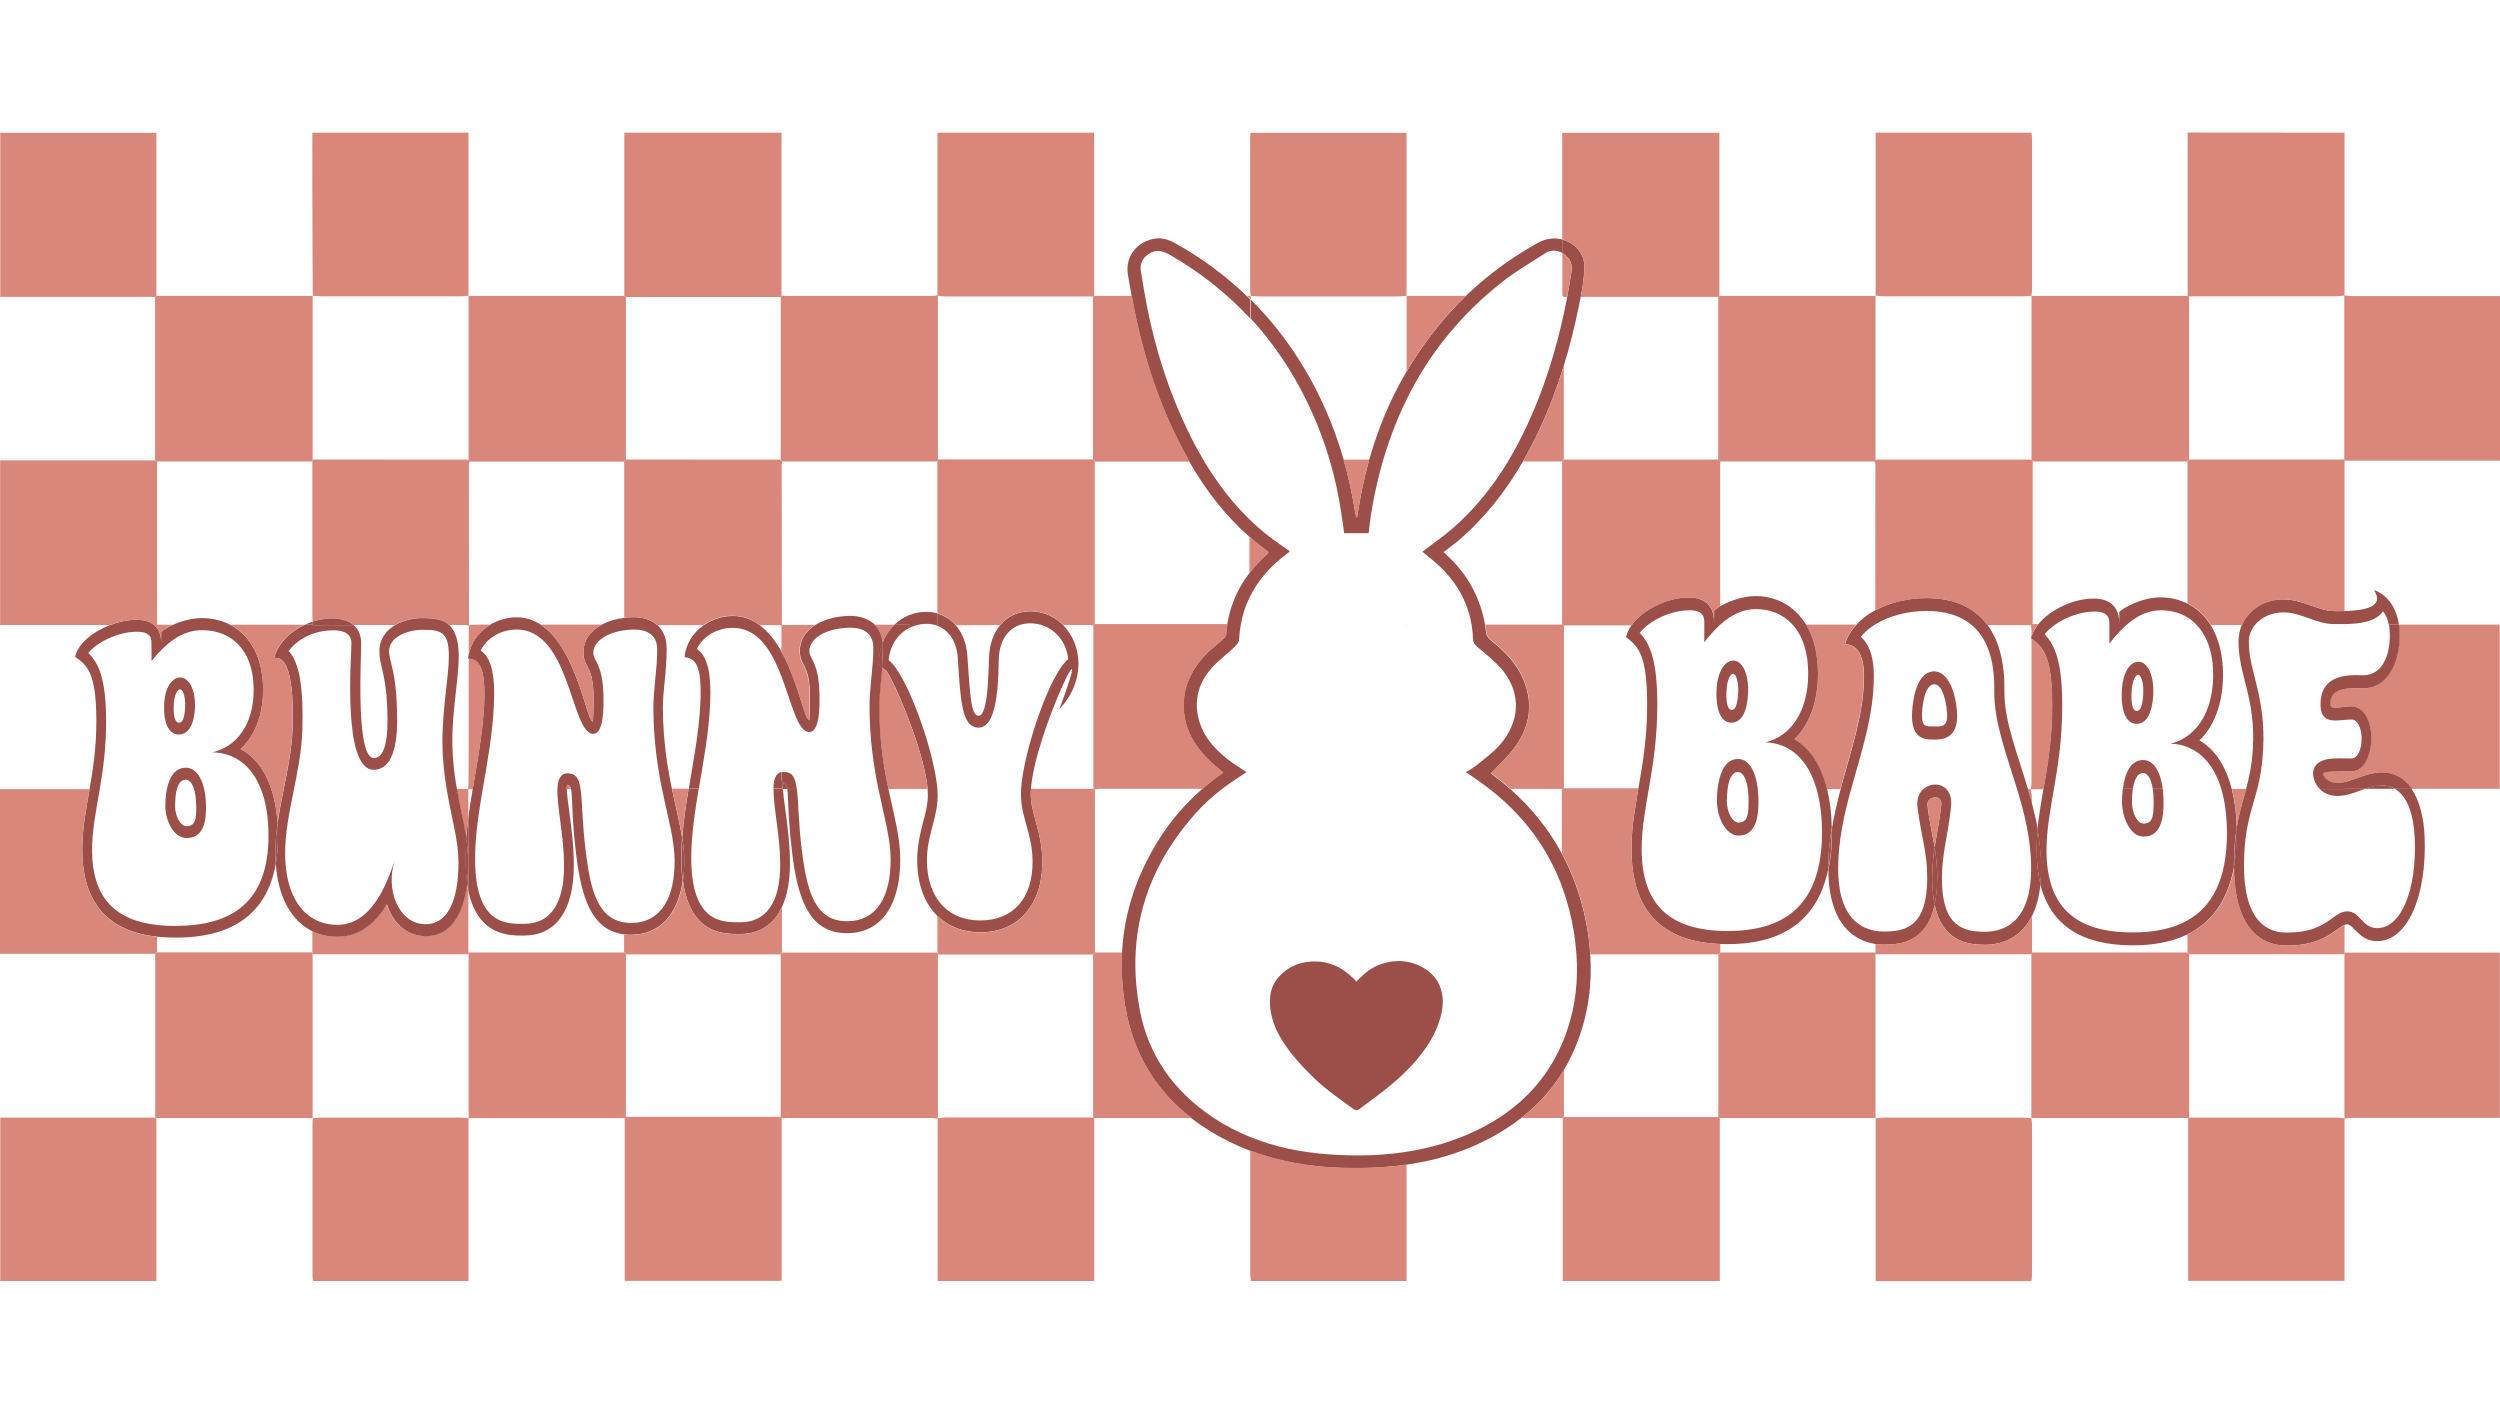 <?xml version="1.0" encoding="utf-8"?>
<!-- Generator: Adobe Illustrator 25.2.1, SVG Export Plug-In . SVG Version: 6.00 Build 0)  -->
<svg version="1.1" id="katman_1" xmlns="http://www.w3.org/2000/svg" xmlns:xlink="http://www.w3.org/1999/xlink" x="0px" y="0px"
	 viewBox="0 0 1920 1080" style="enable-background:new 0 0 1920 1080;" xml:space="preserve">
<style type="text/css">
	.st0{fill:#9C4F49;}
	.st1{fill:#D9867B;}
</style>
<g>
	<g>
		<g>
			<g id="XMLID_1_">
				<g>
					<path class="st0" d="M719.9,605.9c0,0.1,0,0.2,0,0.2c0,3.2,0,6.5,0,9.7c-1.3,15.5-8.1,26.9-8,45.5c0.1,12,3,21.8,8,29.3
						c7.2,10.7,18.9,16.4,33.4,16.3c24.5-0.2,39.9-16.6,39.7-45.4c-0.1-21.3-8.8-33-8.9-51.3c0-1.3,0-2.6,0.1-4c0-0.1,0-0.3,0-0.4
						c1.9-29.5,22.6-89.4,36.2-99.5c-1.4-15-13-27.7-29.5-27.6c-14.1,0.1-23.1,10.9-23.8,26.7c-0.5,9.8,0.6,53.3-15.4,53.4
						c-13.1,0.1-14-20.5-16.1-53.2c-0.7-12.2-6.4-21.4-15.6-24.9c0-0.2,0-0.4,0-0.6h-0.2c0-3,0-6,0-8.9c5.7,1.6,10.6,4.7,14.3,9.1
						c5.3,6.1,8.5,14.7,8.9,24.6c2.1,32.4,3.2,44.8,8.6,44.8c7.5,0,7.5-35.4,8-44.9c0.3-9.8,3.3-18.4,8.5-24.6
						c5.4-6.6,13.3-10.6,22.8-10.7c10.2-0.1,19.1,4,25.6,10.6c14.8,15,17.5,43-2.9,64.5c30.1-80.5-18.7,17.5-21.8,61.1
						c-0.1,1.6-0.2,3-0.2,4.4c0.1,15,8.7,28.4,8.9,51.3c0.2,34-18.8,54.4-47.1,54.6c-13.3,0.1-24.9-4.3-33.5-12.6
						c-9.6-9.3-15.3-23.6-15.5-42.1c-0.1-22.2,8.3-35.7,8.2-50.8c0-1.5-0.1-3.1-0.2-4.8c-2.8-32.1-30.1-92.5-32.7-91.2l-2.4-2
						c0.4-5,0.7-10.2,0.7-15.7c0-1.2-0.1-2.4-0.2-3.4c2.1-5.3,5.3-10.1,9.4-13.9c0.7,0,1.4,0,2.1,0c0.7,0,1.4,0,2.1,0
						c0.4,0,0.8,0,1.3,0c1.9,0,3.8,0,5.8,0l0.5,2.4c-9.5,4.6-15.7,14.3-16.5,25.1C696.1,517,717.5,576.3,719.9,605.9z"/>
					<path class="st1" d="M837.9,480.1c-0.2,0-0.3-0.1-0.4-0.1c-7,0-14,0-21,0c-6.5-6.6-15.3-10.7-25.6-10.6
						c-9.5,0.1-17.3,4-22.8,10.7c-11.3,0-22.6,0.1-33.9,0.1c-3.8-4.4-8.6-7.6-14.3-9.1c0-38.9,0-77.8,0-116.7l0.4-1.6
						c40.3,0,79.8,0,119.1,0l1.4,1.7c0,41.8,0,83.1,0,124.9L837.9,480.1z"/>
					<path class="st1" d="M719.9,703.5c8.5,8.3,20.1,12.7,33.5,12.6c28.3-0.2,47.3-20.6,47.1-54.6c-0.1-22.9-8.8-36.2-8.9-51.3
						c0-1.4,0-2.9,0.2-4.4c15.9,0,31.8,0,47.8,0l1.3,0.5c0,41.9,0,83.4,0,125.3l-1.3,1.5c-39.9,0-79.4,0-119.2,0l-0.4-1.5
						C719.9,722.2,719.9,712.8,719.9,703.5z"/>
					<path class="st0" d="M359.6,661.5c0,6.1-0.3,11.7-0.9,16.9c-0.8-5.2-1.2-11-1.2-17.6c0-5.6,0.2-11.3,0.6-17
						C358.9,649.7,359.5,655.5,359.6,661.5z"/>
					<path class="st0" d="M959.6,459c-3.1,6.3-5.3,13.1-6.6,20.3c-0.7,3.9-1.2,7.8-1.4,11.9c-0.1,1.9-1.8,4-3.3,5.5
						c-6.1,5.9-13.3,11-18.7,17.5c-8.7,10.2-12.2,22.2-9.6,35.4c2.7,13.8,11.1,24.2,22.2,33c4.6,3.7,9.7,6.7,15.1,10.4
						c-2.5,1.7-4.4,3-6.5,4.3c-4.1,2.7-8.2,5.5-12,8.4c-7.6,5.8-14.6,12.2-20.9,19.3c-28.5,32.1-43.7,67.7-45.7,106.4
						c-0.8,14.6,0.4,29.6,3.3,45c6.6,34,25.5,61.2,55.4,81.3c0.4,0.2,0.8,0.5,1.1,0.8c9,5.9,18.3,10.8,28.1,14.7
						c19.2,7.8,39.7,11.9,61.1,13.4c19.9,1.4,39.7,1,58.9-2c15.3-2.4,30.4-6.4,45.1-12.5c9.4-3.9,18-8.4,26-13.6
						c22.8-14.8,39.7-34.8,49.9-60.5c0.9-2.2,1.7-4.4,2.4-6.6c6.6-19.2,8.6-38.8,7.2-58.5c-0.4-5.4-1-10.8-1.8-16.1
						c-2-12.7-5.2-24.9-9.4-36.3c-10.9-29.1-29.2-54.1-55.5-74.5c-3-2.3-6-4.6-9.2-6.8c-2.9-2-5.7-4-8.9-6.2c3.1-2,5.8-3.4,8-5.2
						c6-5,12.6-9.6,17.7-15.4c15.5-17.6,16.9-38.8,3.2-56.6c-5.5-7.2-13.2-12.9-20.2-19c-2.1-1.8-3.2-3.3-3.3-6
						c-0.2-3.8-0.5-7.4-1.1-11c-3.3-19.4-13.3-35.8-29.7-49.4c-2.8-2.3-5.5-4.6-8.1-6.7c7.9-6.1,15.8-11.5,23-17.7
						c17.4-15.1,31.2-32.5,42.7-51.5c5.6-9.3,10.6-19,15.2-28.9c12.7-27.5,21.5-56,27.8-85.1c0.9-4.1,1.7-8.3,2.5-12.5
						c1.2-6.5,2.3-13,3.3-19.5c0.9-5.6-1.1-10.2-6.1-13.5c-0.3-0.2-0.7-0.4-1-0.6c0-3.5,0-6.9,0-10.4c9.5,2.4,17.1,10.3,17,21
						c-0.1,7.7-1.3,15.4-2.8,23c-0.6,2.9-1.2,5.9-1.8,8.8c-3.1,15-6.8,29.8-11.3,44.4c-5.1,16.6-11.2,32.9-18.7,48.9
						c-3.9,8.4-8.1,16.5-12.7,24.5c-13.2,22.8-29.4,43.6-50.4,61.4c-1.7,1.4-3.5,2.8-5.3,4.1c-1.6,1.2-3.3,2.5-5.2,3.9
						c9.3,8.2,16.9,17.3,22.4,27.8c4.7,9,7.9,18.3,9.5,28.1c0.3,2,0.6,3.9,0.8,5.9c0.2,2.2,2,4.7,3.9,6.2
						c10.7,8.4,19.9,17.9,24.9,30.2c8.5,20.9,3.9,39.9-10.9,56.9c-4.4,5.1-9.3,9.8-14.2,14.9c2.2,1.8,5.4,4.1,8.5,6.6
						c2.2,1.8,4.4,3.6,6.5,5.5c16.5,14.6,29.6,31.1,39.4,49.3c8.6,16,14.8,33.3,18.5,51.9c1.7,8.6,2.9,17.2,3.4,25.8
						c1.5,22.7-1.4,45.2-9.9,67.2c-2.9,7.6-6.4,14.8-10.4,21.5c-8.5,14.3-19.5,26.5-32.8,36.9c-8.6,6.7-18.1,12.6-28.6,17.8
						c-19.1,9.4-39.1,15.1-59.6,18c-16.6,2.4-33.6,3-50.9,2.4c-24-0.8-47.2-4.8-69.2-13.2c-5.3-2-10.6-4.3-15.8-6.9
						c-10.8-5.3-20.5-11.3-29.2-18.1c-27.3-21.1-44.5-49.4-50.6-84.9c-2.5-14.3-3.4-28.4-2.6-42.2c1.6-30.8,11.3-60.2,29.1-88.1
						c8.9-14,19.8-26.5,32.5-37.6c0.4-0.4,0.8-0.7,1.2-1.1c4.7-4,9.7-7.9,14.9-11.5c-2.3-1.9-4.5-3.5-6.6-5.4
						c-15.1-13.2-24.8-28.8-23.8-49c0.7-13.7,6.8-25.4,16.2-35.5c4.1-4.4,9.1-8,13.5-12.1c1.2-1.1,2.8-2.6,2.9-4
						c0.2-2.7,0.5-5.3,0.9-7.9c2.4-14.5,8-27.4,16.8-39v0c4.1-5.4,8.8-10.5,14.2-15.3c0.2-0.2,0.3-0.5,0.6-1.1
						c-5.2-3.8-10.1-7.7-14.8-11.9c-18.8-16.6-33.6-36.1-45.9-57.5c-0.7-1.2-1.4-2.4-2-3.6c-18.6-33.5-30.9-69.2-38.9-106.1
						c-1.2-5.7-2.3-11.4-3.3-17.1c0-0.1,0-0.2-0.1-0.4c-1-5.3-1.9-10.6-2.8-15.9c-2.3-13.4,5.3-24.6,18.8-27.9
						c6.5-1.6,12.3,0.3,17.8,3.4c20.4,11.4,38.5,24.9,54.5,40.3c1,0.9,1.9,1.8,2.8,2.8c0,4.9,0,9.8,0,14.6
						c-17.7-19.2-38.5-35.7-62.3-49.3c-5.3-3-10.5-3.9-15.7-0.4c-5.2,3.5-7.1,8.3-5.9,14.3c0.9,4.3,1.5,8.8,2.2,13.1
						c6.6,39,17.9,76.6,35.7,112.4c3.3,6.7,6.9,13.2,10.7,19.6c9.6,16,20.8,30.9,34.3,44.1c4.8,4.7,9.9,9.2,15.4,13.4
						c5.1,4,10.5,7.6,15.9,11.4c-0.5,0.5-0.7,0.9-1.1,1.2C976.1,434.2,966,445.6,959.6,459z"/>
					<path class="st1" d="M960.5,230.1c-0.9-0.9-1.9-1.9-2.8-2.8c0.9,0,1.9,0,2.8,0C960.5,228.2,960.5,229.1,960.5,230.1z"/>
					<path class="st0" d="M119.1,504.4c-0.9,1.1-1.8,2.1-2.7,3.3l-0.1-14.4c0-7.5-6.5-8.1-11.5-8.1c-13.9,0.1-30.1,7.7-37,16.3
						c8.1,7.8,13.5,19.9,13.7,51.3c0.1,20.8-2.3,38-4.9,53.4c-2.9,17.1-6,32-5.9,47.1c0.2,34.8,16.4,53.3,50,57.1
						c4.6,0.5,9.6,0.8,15,0.7c41.6-0.3,70.8-17.5,70.5-70.2c-0.1-13.8-2.1-25.5-5.8-34.8c-7.1-18.3-20.4-28-37.3-28.3
						c18.9-4.4,31.9-21.8,31.7-48.6c-0.2-30.8-17.9-45.4-39.8-45.2C143.1,484,131.7,489.8,119.1,504.4z M132.9,479.8
						c5.9-2.6,13.8-5,21.9-5.1c7.8,0,15.3,1.6,21.9,5.1h0c14.7,7.7,25.2,24,25.4,49.2c0.1,20.3-6.4,36.3-17.3,46.2
						c16.2,8.6,26.6,28.4,28.4,57.2c-1.1,7.8-1.8,15.6-1.7,23.4c0,2.6,0.1,5,0.3,7.5c-7.4,42.3-38,56.6-76.1,56.8
						c-5.3,0-10.3-0.2-15-0.7c-37.7-4.1-57.2-25.8-57.5-66.2c-0.1-16.1,2.8-30.9,5.6-47.2c2.7-15.6,5.3-32.6,5.2-53.3
						c-0.2-35-6.4-41.5-16.3-48.3c2.2-10.1,13.7-19.4,27-24.4c6.5-2.5,13.5-4,20.1-4c5.6,0,18.9,1.2,19,17.2l0-7.8
						C124.6,484.2,128.1,482,132.9,479.8z"/>
					<path class="st1" d="M1559.5,606.2c0.1,0,0.1,0,0.2,0c0.3,2.5,0.8,5,0.8,7.5c0,1.2,0,2.3,0,3.5c-1-3.8-2-7.5-3.1-11.1
						c0.7,0,1.4,0,2.1,0C1559.6,606.1,1559.6,606.2,1559.5,606.2z"/>
					<path class="st1" d="M120.6,719.5c0,3.9,0,7.9,0,11.8l-1.4,1.2c-39.8,0-79.4,0-119.2,0c0-42.4,0-84.1,0-126.4
						c22.9,0,45.8,0,68.8,0c-2.8,16.3-5.7,31.1-5.6,47.2C63.4,693.7,83,715.4,120.6,719.5z"/>
					<path class="st0" d="M1440.2,468.7c11.2-6,25.2-9.5,39.7-9.4c21.1,0.1,36.6,7.3,46.5,20.7c9,12.1,13.3,29.3,13,50.7
						c-0.4,22.5,9.8,47.4,18.1,75.4c1.1,3.7,2.1,7.4,3.1,11.1c0,0,0,0,0,0c1.7,6.4,3.2,13,4.4,19.8c-0.5,5-0.8,10.1-0.8,15.3
						c0,9.9,0.9,18.8,2.9,26.6c-1,10.1-3.3,18.2-6.5,24.5c-9,18-24.7,22.2-36.2,22.2c-13.6,0-32.7-2.8-38.6-30.8
						c1.2-5.7,1.9-12.3,2-20.2c0-9.1-0.8-16.6-2-23.7c1.5-10.1,3.7-19.6,5.1-32.6c0.8-9.3-11.4-6.4-10.6,0
						c1.4,12.7,3.8,22.2,5.5,32.6c-1.1,7.1-1.8,14.5-1.8,23.7c0,7.9,0.7,14.6,1.9,20.3c-6.1,28-25.2,30.6-38.8,30.6
						c-2.1,0-4.3-0.1-6.6-0.5c-16.2-2.4-36.1-14.7-36.3-56.9c1.8-8.4,2.8-17.9,2.8-28.6c0-1.2,0-2.5,0-3.7
						c1.7-10.2,4.1-20.1,6.6-29.8c7.9-29.8,17.9-57.6,18-86.2c0.1-22.8-9.8-25-14.6-25c1.6-5.6,4.7-10.6,8.8-15.1
						C1429.6,475.4,1434.5,471.7,1440.2,468.7z M1440.2,479.5L1440.2,479.5c-0.3,0.2-0.6,0.4-0.9,0.6h0c-4.1,2.6-7.6,5.7-10.2,9
						c5.2,4.3,10.1,13.2,10,30.7c-0.1,30.1-9.6,57.8-17.4,86.1c-5.4,19.6-9.9,39.6-10,61c-0.1,34.9,14.8,45.7,28.7,48
						c2.2,0.4,4.5,0.5,6.6,0.5c15.8,0,33-3.1,33.1-40.9c0.1-20.3-4.6-31.4-7.5-54.9c-0.7-6.2,1.4-10.9,4.7-13.8c5.8,0,11.6,0,17.3,0
						c0,0,0,0,0,0c2.8,2.8,4.5,7.3,3.8,13.8c-2.5,23.5-6.9,34.5-7,54.9c-0.1,37.8,17.1,41,32.9,41.1c15.3,0,35.5-7.8,35.6-48.4
						c0.1-21.9-5-42.1-10.8-61.2c-8.1-26.7-17.8-51.3-17.5-75.4c0.4-23.4-5.3-40.6-17.5-50.7c-8.4-7-19.8-10.7-34.4-10.7
						C1464.7,469.2,1450.5,473.2,1440.2,479.5z"/>
					<path class="st0" d="M428.1,606c0.2-7.4,2.3-12,7.8-12.1c6.4,0,8.8,3.9,10,12.1c1.5,10,1.1,26.2,4.1,49
						c3.6,29.8,9.7,50.4,29.4,53.4c1.7,0.3,3.5,0.4,5.4,0.4c22.7-0.1,33.5-18.9,33.3-48c-0.1-16.1-5.2-32.8-9.6-54.7
						c0-0.1-0.1-0.2-0.1-0.3c-3.4-16.7-6.4-36.5-6.6-61.3c-0.1-15.4,3-30.1,2.9-46.1c-0.1-11.1-8.4-15-17.7-14.9
						c-2.2,0-4.2,0.1-6.2,0.4c-15,1.7-25.2,8.9-25.1,17.5c0,5.9,7,8.5,7.7,31.4c0.3,10.1,0.5,30.7-7.8,30.8
						c-17.1,0.1-17.6-80.4-59-80.1c-12.5,0.1-23.2,7-27.4,16.2c7.8,5.2,11.3,17.6,10.1,41.8c-1,22.1-5,43.8-8.6,64.8
						c-3.2,18.7-6,37-5.8,54.7c0.3,49.4,24.3,48.6,37.9,48.5c19.5-0.1,30.6-14.9,30.4-45.4C433.1,642.5,427.7,619.6,428.1,606z
						 M479.3,717.6c-25.4-3.1-32.9-29.4-36.8-61.2c-0.6-5.1-1.1-9.8-1.5-14c-1.9-20.7-1.4-31.7-2.4-36.4c-0.4-2-1.2-2.9-2.5-2.9
						c-0.6,0-0.8,1-0.8,2.9c0.1,5.9,2.6,20.2,4.2,36.5c0.7,6.9,1.2,14.3,1.2,21.4c0.2,35.7-14,54.4-37.8,54.6
						c-11.5,0.1-35.6,0.7-43.2-34.2c0-18.9,0-37.7,0-56.5c0.9-7.2,2.1-14.4,3.3-21.7c3.6-21.6,7.8-43.4,8.8-65.4
						c1.1-27.8-3.3-33.8-11.9-34.9c0-0.9,0-1.8,0-2.7c1.8-10,8.2-18.3,16.7-23.4c5.9-3.5,12.7-5.5,19.8-5.6c7.1-0.1,13.3,2,18.8,5.6
						c0,0,0,0,0,0c27.9,18.2,35.3,74.5,40.2,74.5c0,0,0.7-13.8,0.4-21.6c-0.7-21.6-7.6-20.2-7.7-31.4c-0.1-9.6,5.6-17,14.3-21.6
						c4.8-2.6,10.6-4.3,16.9-5.1c2.5-0.3,5-0.5,7.5-0.5c6.2,0,13,1.6,18,6.1c4.2,3.8,7.2,9.5,7.2,18c0.1,17.3-3,32.1-2.9,46.2
						c0.2,24.9,3.4,44.5,6.9,61.4c2.9,13.9,6,25.9,7.8,37.4c-0.4,5.5-0.6,11.1-0.6,16.6c0,6.2,0.4,11.8,1.1,16.7
						c-3.6,25-16.7,41.3-39.7,41.5C482.9,717.9,481,717.8,479.3,717.6z"/>
					<path class="st0" d="M1679.9,474.1c-6-3.6-12.9-5.4-20.3-5.4c-8.5,0-16.9,3.1-25.7,10.6c-4.5,3.8-9.1,8.7-13.9,15l0-15v-0.7
						c0-8.2-6.5-8.9-11.7-8.9c-10,0-21.2,4-29.5,9.7c-3.4,2.4-6.4,5-8.5,7.7c8.2,8.6,13.6,21.8,13.5,56c-0.1,24.9-3.3,45-6.4,63
						c0,0.1,0,0.2-0.1,0.3c-2.8,16.5-5.5,31.2-5.6,46.1c-0.1,43.1,21.1,63.5,65.8,63.6c16.2,0,30.7-2.6,42.3-9.1
						c18.8-10.5,30.4-31.1,30.5-66.6c0-13.3-1.5-24.8-4.3-34.3c-4.8-16.2-13.5-26.9-24.9-31.9c-4.4-1.9-9.1-2.9-14.2-3.1
						c5.2-1.2,10-3.5,14.2-6.8c11.4-8.8,18.5-24.6,18.6-45.9c0-17.4-4.8-30.1-12.6-38.3C1685,477.7,1682.6,475.7,1679.9,474.1z
						 M1565.5,479.3c9.2-11.3,27.3-19.7,42.8-19.6c5.7,0,19.3,1.5,19.3,18.9l0-8.5c2.2-2.8,16.9-11.4,31.9-11.3
						c7.2,0,14.1,1.6,20.3,4.7c7.1,3.5,13.3,9,18,16.6c0,0,0,0,0,0c5.9,9.5,9.5,22.3,9.5,38.3c-0.1,22.1-6.9,39.5-18.1,50.2
						c11.6,6.7,20.2,19.4,24.8,37.4c2.2,8.7,3.6,18.7,3.8,29.8c-1.3,8-2.2,17.3-2.2,29.1c0,0.4,0,0.8,0,1.3
						c-5,26.7-18,42.8-35.9,51.5c-12.2,5.9-26.6,8.4-42.3,8.3c-38.8-0.1-62.6-15.5-70.5-47c0.4-3.6,0.6-7.5,0.6-11.7
						c0-10.5-1-20.5-2.7-30.3c1-10.3,2.7-20.3,4.5-30.9c3.2-18.4,6.6-38.2,6.7-63.2c0.1-37.8-6.1-45.2-16-52.6c0-0.4,0-0.8,0-1.2
						C1561.2,485.7,1563,482.4,1565.5,479.3z"/>
					<path class="st0" d="M1030,393.3c-2.1-13.7-5-27.2-8.9-40.3c-7.3-24.6-17.8-48.2-31.8-70.7c-8.5-13.5-18-26.1-28.7-37.6
						c0-4.9,0-9.8,0-14.6c14.5,14.4,27.3,30.5,38.3,48.2c14.8,23.6,25.5,48.6,33,74.6c3.2,11.2,5.8,22.6,7.8,34.2
						c0.6,3.6,1,7.2,2.4,10.7c1.4-7.8,2.6-15.6,4.2-23.3c1.5-7.3,3.3-14.5,5.3-21.6c6.6-23.1,15.6-45.2,27.7-66
						c0.3-0.6,0.7-1.2,1.1-1.8c7.1-12.1,15.2-23.7,24.3-34.9c6.6-8.1,13.7-15.8,21.1-22.9c0.4-0.4,0.7-0.7,1.1-1.1
						c16.2-15.4,34.4-28.8,54.6-39.9c6-3.3,12.5-3.9,18.4-2.4c0,3.5,0,6.9,0,10.4c-4.6-2.6-9.3-2.4-13.9,0.6
						c-10.8,7.1-22.2,13.6-32.3,21.6c-4.4,3.5-8.7,7.1-12.8,10.7c-0.2,0.2-0.5,0.4-0.8,0.7c-25.8,23.2-45.4,49.5-59.7,78.6
						c-7.3,14.8-13.2,30.3-18,46.4c-3.6,12.4-6.6,25.1-8.8,38.1c-1.1,6.1-1.7,12.3-2.5,18.5c-6.5,0-12.5,0-18.8,0
						c-0.4-2.8-0.8-5.5-1.1-8.2C1030.7,398.7,1030.4,396,1030,393.3z"/>
					<path class="st0" d="M359.7,627.7c0,18.8,0,37.7,0,56.5c-0.4-1.8-0.8-3.8-1.1-5.8c0.6-5.2,0.9-10.9,0.9-16.9
						c0-5.9-0.6-11.7-1.5-17.6C358.5,638.5,359,633.1,359.7,627.7z"/>
					<path class="st1" d="M1920,227.4c0,42.4,0,84.1,0,126.4c-39.6,0-79,0-119.4,0l-0.2-0.9c0-42.3,0-84,0-125.8c0.1,0,0.1,0,0.2,0
						c0-0.1,0-0.1,0-0.2c2.2,0.2,4.4,0.5,6.6,0.5c35.3,0,70.5,0,105.8,0C1915.2,227.4,1917.5,227.4,1920,227.4z"/>
					<path class="st1" d="M1919.9,731.6c0,42.6,0,84.4,0,126.9c-2.3,0-4.5,0-6.7,0c-35.3,0-70.6,0-105.9,0c-2.2,0-4.4,0.3-6.6,0.5
						c0-0.1,0-0.1,0-0.2c-0.1,0-0.1,0-0.2,0c0-42,0-83.9,0-125.9l0.1-1.3C1840.5,731.6,1880,731.6,1919.9,731.6z"/>
					<path class="st1" d="M1919.8,479.7c0,42,0,83.7,0,126.1c-22.6,0-45.1,0-67.7,0c-5.4-7.8-12.9-12.6-23.1-12.6
						c-12.8,0-24,8.1-33.8,8.1c-8.7,0-11.4-6.1-11.2-7.2c0.3-1.8,12.5-1.8,21.5-1.7c20.2,0,21.1-49.8,0.1-49.9
						c-9.5,0-16.6,3.9-16.1-2.9c0.9-12.8,17.8-11,25.1-11c20.2,0.1,28.1-21.7,28.2-40.2c0-3.1-0.2-6-0.6-8.7c24,0,48,0,72,0
						C1916.1,479.7,1917.7,479.7,1919.8,479.7z"/>
					<path class="st0" d="M1800.6,469.3c16.6-0.5,30.8-3.5,22.6-16.2c10.4,3.9,17.2,13.3,19.2,26.6c-2.6,0-5.2,0-7.8,0
						c-0.8-4-2.2-7.4-4.4-10.2c-5.6,8.1-18,9.6-29.6,9.8c-2.7,0-5.3,0-7.8,0c-14.2,0-25.3-9-39.2-9c-9.2,0-17.1,3.9-21.8,9.7
						c-3,3.6-4.7,8-4.7,12.7c-0.1,23.2,13.2,41.7,11,83.1c-0.7,12.8-2.4,22-4.5,30.1c-4.3,16.9-10.1,29.1-10.2,58.9
						c-0.1,52,26.9,51.4,33.4,51.4c30.5,0.1,34.9-16.3,45.8-16.3c10.1,0,11.4,12.9,23.1,12.9c18,0,30.6-28.4,28.8-69.4
						c-0.8-17.8-5.6-32-15.4-37.7c4.3,0,8.6,0,12.9,0c6.3,9.2,9.5,22.5,10.1,37c1.8,45.3-13,80.1-36.5,80.1
						c-13.9,0-17.7-12.9-23.2-12.9c-0.6,0-1.3,0.2-2,0.5c-6.3,2.7-16.2,15.9-43.8,15.8c-6.5,0-40.7,0.6-41-60.1
						c1.4-7.7,2.2-16.3,2.2-25.9c0-1.5,0-3-0.1-4.5c1.9-11.7,4.8-20.5,7.3-29.8c2.4-8.8,4.4-18.1,5.2-30.9c2.3-39.2-11-55.6-11-82.4
						c0-4.6,0.9-8.9,2.6-12.7c5.2-12.1,17.7-19.7,31.6-19.6c15.3,0,27.2,9,39.2,9C1795.5,469.4,1798.1,469.4,1800.6,469.3z"/>
					<path class="st0" d="M1800.8,519.1c5.7-0.9,11.3-0.5,14.1-0.5c14.7,0,20.5-15.3,20.5-30.2c0-3.2-0.2-6.1-0.8-8.7
						c2.6,0,5.2,0,7.8,0c0.4,2.8,0.6,5.6,0.6,8.7c-0.1,18.5-8,40.3-28.2,40.2c-7.4,0-24.3-1.8-25.1,11c-0.6,6.8,6.5,2.9,16.1,2.9
						c21,0.1,20,50-0.1,49.9c-9,0-21.3-0.1-21.5,1.7c-0.3,1.1,2.4,7.1,11.2,7.2c9.8,0,21-8.1,33.8-8.1c10.1,0,17.7,4.8,23.1,12.6
						c-4.3,0-8.6,0-12.9,0c-2.9-1.7-6.3-2.6-10.2-2.6c-4.4,0-8.6,1.2-12.8,2.6c-5.2,0-10.5,0-15.7,0l0.2,0.2c-6.4,0-12.8,0-19.3,0
						c-4.1-4.2-5.7-9.9-5-14c2.5-11,16.9-9.6,29.2-9.5c10.4,0,10.7-29.9,0.1-29.9c-10.4,0-24.8,5.6-23.7-13.6
						C1782.9,525.1,1792.1,520.6,1800.8,519.1z"/>
					<path class="st0" d="M1839.2,605.8c-7.7,0-15.3,0-23,0c4.2-1.5,8.4-2.7,12.8-2.6C1832.9,603.1,1836.3,604,1839.2,605.8z"/>
					<path class="st0" d="M1800.6,605.8c5.2,0,10.5,0,15.7,0c-6.8,2.4-13.6,5.5-21,5.5c-6.2,0-10.7-2.2-13.7-5.3
						c6.4,0,12.8,0,19.3,0L1800.6,605.8z"/>
					<path d="M1800.8,480c0,0.1,0,0.1,0,0.2c-0.1,0-0.1,0-0.1,0L1800.8,480z"/>
					<path d="M1800.8,480l-0.1,0.2c0-0.1,0-0.1,0-0.2C1800.7,480,1800.7,480,1800.8,480z"/>
					<path class="st1" d="M1800.6,859.1c0,41.4,0,82.7,0,124.6c-40,0-79.7,0-120.1,0c0-41.4,0-82.8,0-125l0.8-0.4c3,0,5.4,0,7.9,0
						c34.9,0,69.8,0,104.7,0c2.2,0,4.4,0.4,6.6,0.6c0,0.1,0,0.2,0,0.2C1800.5,859.1,1800.6,859.1,1800.6,859.1z"/>
					<path d="M1800.6,858.9c0,0.1,0,0.1,0,0.2c-0.1,0-0.1,0-0.2,0c0-0.1,0-0.2,0-0.2C1800.5,858.9,1800.6,858.9,1800.6,858.9z"/>
					<path class="st1" d="M1800.6,353.8c0,38.8,0,77.2,0,115.5c-2.5,0.1-5.2,0.1-7.7,0.1c-12,0-24-9-39.2-9
						c-13.9,0-26.4,7.6-31.6,19.6c-8,0-16.1,0-24.1,0c0,0,0,0,0,0c-4.7-7.5-10.9-13.1-18-16.6c0-36.4,0-72.6,0-109l1.3-1.5
						c39.9,0,79.4,0,119.2,0L1800.6,353.8z"/>
					<path class="st1" d="M1800.6,710.4c0,7,0,14.1,0,21.2l-0.1,1.3c-40.1,0-79.5,0-119.1,0l-1.4-1.4c0-4.6,0-9.3,0-13.9
						c17.8-8.7,30.9-24.8,35.9-51.5c0.3,60.7,34.5,60.1,41,60.1C1784.4,726.3,1794.3,713.1,1800.6,710.4z"/>
					<path d="M1800.6,226.8c0,0.1,0,0.1,0,0.2c-0.1,0-0.1,0-0.2,0c0-0.1,0-0.2,0-0.2C1800.5,226.8,1800.5,226.8,1800.6,226.8z"/>
					<path class="st1" d="M1800.6,101.9c0,41.6,0,83.2,0,124.9c-0.1,0-0.1,0-0.2,0c0,0.1,0,0.2,0,0.2c-2.2,0.2-4.4,0.6-6.6,0.6
						c-35.1,0-70.2,0-105.3,0c-2.4,0-4.9,0-7.4,0l-1-0.4c0-42.1,0-83.6,0-125.4C1720.5,101.9,1760.1,101.9,1800.6,101.9z"/>
					<path class="st1" d="M1714.1,605.9c3.7,0,7.4,0,11.1,0c-2.5,9.3-5.4,18.1-7.3,29.8C1717.7,624.6,1716.4,614.7,1714.1,605.9z"/>
					<path class="st0" d="M1717.9,635.7c0,1.5,0.1,3,0.1,4.5c0,9.5-0.8,18.1-2.2,25.9c0-0.4,0-0.8,0-1.3
						C1715.8,653,1716.6,643.7,1717.9,635.7z"/>
					<path class="st1" d="M1681.3,732.9c0,41.8,0,83.3,0,125.3l-0.8,0.4c-40.6,0-80.5,0-120.4,0c0-41.8,0-83.5,0-125.7l0.4-1.4
						c40.2,0,79.6,0,119.3,0L1681.3,732.9z"/>
					<path class="st1" d="M1681.2,227.7c0,42.3,0,83.6,0,125.2l-1.3,1.5c-39.7,0-79.1,0-118.8,0l-0.9-1.4c0-42.1,0-83.9,0-125.7
						c39.8,0,79.5,0,120,0L1681.2,227.7z"/>
					<path class="st0" d="M1661,605.8c0.4,3.3,0.6,6.8,0.6,10.4c0,9.6-0.9,26.4-15.3,26.3c-10.6,0-16.6-15.4-16.6-26.4
						c0-3.5,0.2-7,0.6-10.3c2.6,0,5.1,0,7.7,0c-0.4,3-0.7,6.5-0.7,10.3c0,7.5,3.8,16.4,9,16.4c7.4,0,7.6-6.8,7.7-16.4
						c0-3.9-0.2-7.4-0.7-10.4C1655.8,605.8,1658.4,605.8,1661,605.8z"/>
					<path class="st0" d="M1661,605.8c-2.6,0-5.2,0-7.7,0c-1.2-7.7-3.9-12.1-7.4-12.1c-4.3,0-6.7,4.7-7.8,12.1c-2.6,0-5.1,0-7.7,0
						c1.5-12.4,6.1-22.1,15.6-22.1C1654.3,583.8,1659.3,593,1661,605.8z"/>
					<path class="st0" d="M1642.3,508.2c6.3,0,12.2,8.6,11.4,26c-0.9,13.2-5,22.1-13.4,21.7c-7.6-0.4-11.2-10.4-10.8-23.2
						C1629.7,516.3,1636,508.2,1642.3,508.2z M1646,533.5c0.6-10.3-2.1-15.3-3.8-15.3c-1.9,0-4.9,3.9-5.2,14.6
						c-0.3,7.8,1,13.2,3.8,13.2C1644.1,546.3,1645.4,541.7,1646,533.5z"/>
					<path class="st1" d="M1560.2,490.3c9.9,7.4,16.1,14.8,16,52.6c-0.1,24.9-3.5,44.8-6.7,63.2c-3.2,0.1-6.5,0.1-9.7,0.1
						c0,0,0-0.1,0-0.1c-0.1,0-0.1,0-0.2,0c0.2-1.6,0.6-3.3,0.6-4.9C1560.2,564.2,1560.2,527.3,1560.2,490.3z"/>
					<path class="st0" d="M1564.9,637c1.7,9.7,2.8,19.8,2.7,30.3c0,4.2-0.2,8-0.6,11.7c-2-7.9-2.9-16.7-2.9-26.6
						C1564.2,647.1,1564.5,642,1564.9,637z"/>
					<path class="st1" d="M1561.1,479.3c1.5,0,3,0,4.4,0c-2.5,3.1-4.4,6.4-5.3,9.9c0-1.4,0-2.9,0-4.3c0-1.5-0.2-2.9-0.4-4.8
						c-11.2,0-22.4,0-33.4,0c-9.9-13.4-25.5-20.6-46.5-20.7c-14.5,0-28.5,3.4-39.7,9.4c0.1-37.6,0.1-75.1,0.1-112.7
						c0-0.6-0.5-1.1-0.7-1.7l0.8-1.4c40.2,0,79.7,0,119.8,0l0.9,1.4C1561.1,396.4,1561.1,437.8,1561.1,479.3z"/>
					<path class="st1" d="M1560.6,723.7c0,2.5,0,5.1,0,7.8l-0.4,1.4c-40.1,0-79.6,0-119.8,0v-1.4c0,0,0,0,0,0c0-2.2,0-4.4,0-6.6
						c2.3,0.4,4.5,0.5,6.6,0.5c13.6,0,32.7-2.6,38.8-30.6c5.9,28,25,30.8,38.6,30.8c11.5,0,27.2-4.2,36.2-22.2
						C1560.6,710.2,1560.6,716.9,1560.6,723.7z"/>
					<path class="st1" d="M1560.6,106.4c0,38.8,0,77.6,0,116.4c0,1.5-0.3,2.9-0.5,4.4c-2.4,0.2-4.8,0.4-7.3,0.4c-35,0-70,0-105,0
						c-2.4,0-4.8-0.3-7.3-0.5c0-41.6,0-83.2,0-125.2c39.9,0,79.6,0,119.7,0C1560.3,103.5,1560.6,105,1560.6,106.4z"/>
					<path class="st1" d="M1560.6,863.8c0,38,0,76,0,114c0,1.9-0.2,3.8-0.4,6.1c-40,0-79.5,0-119.7,0c0-41.9,0-83.5,0-125.1
						c2.4-0.2,4.8-0.5,7.3-0.5c35,0,70,0,105,0c2.4,0,4.8,0.3,7.3,0.4C1560.2,860.4,1560.6,862.1,1560.6,863.8z"/>
					<path d="M1560.2,489.1c0,0.4,0,0.8,0,1.2c-0.1-0.1-0.2-0.1-0.2-0.2C1560,489.8,1560.1,489.5,1560.2,489.1z"/>
					<path d="M1560.2,858.6c0,0,0,0.1,0,0.1l-0.2-0.1C1560.1,858.6,1560.1,858.6,1560.2,858.6z"/>
					<path d="M1560.2,227.2c0,0,0,0.1,0,0.1c-0.1,0-0.1,0-0.2,0L1560.2,227.2z"/>
					<path d="M1560.2,227.2l-0.2,0.1c0,0,0-0.1,0-0.1C1560.1,227.2,1560.1,227.2,1560.2,227.2z"/>
					<path d="M1560.2,858.7c-0.1,0-0.1,0-0.1,0c0,0,0-0.1,0-0.1L1560.2,858.7z"/>
					<path d="M1559.8,606.1c0,0,0,0.1,0,0.1c-0.1,0-0.2,0-0.2,0c0,0,0-0.1,0-0.1C1559.6,606.1,1559.7,606.1,1559.8,606.1z"/>
					<path class="st0" d="M1484.9,515.6c14.4-0.3,18.2,25,18.2,34.3c0,17.8-11.8,18.1-17.8,18.1c-6,0-16.9,0.3-16.9-18.2
						C1468.5,543.7,1469.9,516.6,1484.9,515.6z M1495.4,549.8c0-7.5-2.9-24.6-10-24.3c-7.9,0.3-9.3,18.9-9.3,24.2
						c0,8.5,3,8.2,9.2,8.2C1490.8,558,1495.4,558.4,1495.4,549.8z"/>
					<path class="st0" d="M1494.7,605.9c-5.8,0-11.6,0-17.3,0C1482.3,601.5,1490.1,601.3,1494.7,605.9z"/>
					<path class="st1" d="M1480.3,618.2c-0.8-6.4,11.5-9.2,10.6,0c-1.5,13-3.6,22.4-5.1,32.6
						C1484.1,640.5,1481.7,630.9,1480.3,618.2z"/>
					<path class="st0" d="M1485.8,650.8c1.2,7.1,2,14.6,2,23.7c0,7.9-0.7,14.6-2,20.2c-1.2-5.7-1.9-12.3-1.9-20.3
						C1484,665.3,1484.7,657.9,1485.8,650.8z"/>
					<ellipse cx="1440.5" cy="605.8" rx="0.1" ry="0.1"/>
					<path d="M1440.5,858.6c0,0,0,0.1,0,0.1c0,0-0.1,0-0.1,0L1440.5,858.6z"/>
					<path d="M1440.5,227.2c0,0,0,0.1,0,0.1l-0.1-0.1C1440.4,227.2,1440.5,227.2,1440.5,227.2z"/>
					<path d="M1440.5,858.6l-0.1,0.1c0,0,0-0.1,0-0.1C1440.4,858.6,1440.5,858.6,1440.5,858.6z"/>
					<path d="M1440.5,227.3c0,0-0.1,0-0.1,0c0,0,0-0.1,0-0.1L1440.5,227.3z"/>
					<path d="M1440.4,480.1c0,0.1,0,0.1,0,0.2c-0.1,0-0.2,0-0.2,0c0-0.1,0-0.2,0-0.2C1440.2,480.1,1440.3,480.1,1440.4,480.1z"/>
					<path class="st1" d="M1440.4,733c0,42.1,0,83.9,0,125.6c-39.6,0-79.2,0-119.6,0l-1.1-0.7c0-42.1,0-83.4,0-125l1.5-1.4
						c39.9,0,79.2,0,119.2,0V733z"/>
					<path class="st1" d="M1440.4,227.3c0,41.8,0,83.5,0,125.7l-0.8,1.4c-39.5,0-78.9,0-118.5,0l-1.5-1.4c0-41.9,0-83.3,0-125
						l0.9-0.7C1360.9,227.3,1400.6,227.3,1440.4,227.3z"/>
					<path class="st1" d="M1416.8,494.8c4.9,0,14.7,2.2,14.6,25c-0.1,28.5-10.1,56.4-18,86.2c-3.4,0-6.8,0-10.3,0
						c-4.6-18.4-13.3-31.4-25-38.2c11.2-10.7,18.1-28.1,18.1-50.2c0-15.8-3.4-28.4-9.2-37.9c12.8,0,25.6,0,38.4,0c0.1,0,0.1,0,0.1,0
						C1421.5,484.1,1418.4,489.2,1416.8,494.8z"/>
					<path class="st0" d="M1406.8,635.7c0,1.2,0,2.5,0,3.7c0,10.7-1,20.2-2.8,28.6c0-0.4,0-0.8,0-1.2
						C1404.1,656.1,1405.2,645.8,1406.8,635.7z"/>
					<path class="st0" d="M1395.1,605.9c-6.6-23-20.8-35.2-39.3-35.8c19.4-4.6,32.8-23.4,32.9-52.7c0-17.1-4.6-29.6-12.1-37.8
						c-7.2-7.9-17.1-11.8-28.1-11.8c-9,0-17.8,3.4-27.2,11.8c-0.5,0.5-1.1,1-1.6,1.5c-3.5,3.3-7.1,7.4-10.8,12.2l0-13.2l0-2.5
						c0-8.2-6.5-8.9-11.7-8.9c-11,0-23.6,4.9-31.9,11.4c-2.4,1.9-4.4,3.9-6,5.9c8.2,8.6,13.6,21.8,13.5,56
						c-0.1,47.8-11.9,78-12,109.4c-0.1,41.4,19.4,61.8,60.5,63.5c1.7,0.1,3.5,0.1,5.3,0.1c42.5,0.1,72.6-18.3,72.7-75.7
						C1399.3,626.5,1397.8,615.3,1395.1,605.9z M1403.2,605.9c2.2,8.8,3.4,18.7,3.6,29.8c-1.7,10.1-2.7,20.4-2.8,31.1
						c0,0.4,0,0.8,0,1.2c-9.1,42.8-39.8,57.2-77.6,57.1c-1.8,0-3.5,0-5.3-0.1c-45.1-1.8-68.3-25.8-68.1-73.5
						c0-15.8,2.6-30.4,5.3-46.1c3.2-18.4,6.7-38.3,6.7-63.3c0.1-38.1-6.2-45.3-16.2-52.8c0.7-3.1,2.2-6.2,4.2-9.1
						c8.6-12.2,27.8-21.5,44.1-21.4c5.7,0,19.3,1.5,19.3,18.9l0-8.5c0.6-0.8,2.2-2.1,4.6-3.5c6-3.5,16.6-7.9,27.3-7.9
						c15.5,0,29.8,7.2,38.7,21.8c5.8,9.5,9.2,22.1,9.2,37.9c-0.1,22.1-6.9,39.5-18.1,50.2C1389.9,574.5,1398.6,587.5,1403.2,605.9z"
						/>
					<path class="st0" d="M1342.3,605.9c-1.1-8.2-3.9-13-7.5-13c-4.4,0-6.9,5-8,13c-0.4,2.8-0.5,6-0.6,9.4c0,7.5,3.8,16.4,9,16.4
						c7.4,0,7.6-6.8,7.7-16.4C1342.9,611.9,1342.7,608.7,1342.3,605.9z M1350,605.9c0.3,3,0.5,6.2,0.5,9.5c0,9.6-0.9,26.4-15.3,26.3
						c-6.5,0-11.2-5.8-14-12.7c-1.7-4.5-2.6-9.4-2.6-13.7c0-4.6,0.3-9.2,1.1-13.3c1.9-10.9,6.4-19.1,15.1-19.1
						C1343.4,582.9,1348.4,592.7,1350,605.9z"/>
					<path class="st0" d="M1319.6,520.7c2.2-8.9,6.9-13.4,11.5-13.4c6.3,0,12.2,8.6,11.4,26c-0.8,13.2-5,22.1-13.4,21.7
						c-4.7-0.2-7.8-4.1-9.5-10c-1-3.7-1.5-8.2-1.4-13.2c0.1-3,0.3-5.7,0.7-8.1C1319.2,522.7,1319.4,521.7,1319.6,520.7z
						 M1334.9,532.7c0.6-10.3-2.1-15.3-3.8-15.3c-1.9,0-4.9,3.9-5.2,14.6c-0.3,7.8,1.1,13.2,3.8,13.2
						C1332.9,545.5,1334.3,540.9,1334.9,532.7z"/>
					<path class="st1" d="M1321.2,725c0,2.2,0,4.4,0,6.5l-1.5,1.4c-32.9,0-65.6,0-98.3,0c-0.6-8.6-1.7-17.2-3.4-25.8
						c-3.7-18.6-9.8-35.9-18.5-51.9c0-16.4,0-32.9,0-49.3l1.5-0.5c19.2,0,38.3,0,57.3,0c-2.7,15.7-5.2,30.3-5.3,46.1
						C1252.9,699.2,1276.1,723.2,1321.2,725z"/>
					<path class="st1" d="M1321.1,354.4c0,37.2,0,74.1,0,111.4c-2.4,1.4-4,2.7-4.6,3.5l0,8.5c0-17.4-13.6-18.9-19.3-18.9
						c-16.3,0-35.5,9.2-44.1,21.4c-17.3,0-34.6,0-52,0l-1.4-0.6c0-42.3,0-83.6,0-125.2l1.3-1.5c39.8,0,79.1,0,118.6,0L1321.1,354.4z
						"/>
					<path class="st1" d="M1320.8,858.6c0,41.8,0,83.3,0,125.2c-40.6,0-80.3,0-120.6,0c0-41.7,0-83.1,0-125.2l1-0.7
						c39.7,0,78.9,0,118.6,0L1320.8,858.6z"/>
					<path class="st1" d="M1320.5,102c0,41.5,0,83,0,125.3l-0.9,0.7c-35.4,0-70.3,0-105.6,0c1.5-7.6,2.7-15.3,2.8-23
						c0.1-10.6-7.5-18.5-17-21c0-27.3,0-54.6,0-82C1240.3,102,1280,102,1320.5,102z"/>
					<path class="st1" d="M1200.8,195c4.9,3.2,6.9,7.8,6.1,13.5c-1,6.5-2.1,13-3.3,19.5c-0.8,0-1.7,0-2.5,0l-1.2-0.7
						c0-11,0-21.9,0-32.9C1200.1,194.6,1200.5,194.8,1200.8,195z"/>
					<path class="st1" d="M1201.1,821.7c0,12.1,0,24.1,0,36.2l-1,0.7c-10.6,0-21.2,0-31.8,0C1181.6,848.2,1192.6,836,1201.1,821.7z"
						/>
					<path class="st1" d="M1201.1,480.2c0,42.1,0,83.7,0,125.2l-1.5,0.5c-13.2,0-26.3,0-39.4,0c-2.1-1.9-4.3-3.7-6.5-5.5
						c-3.1-2.5-6.2-4.9-8.5-6.6c4.9-5.1,9.8-9.8,14.2-14.9c14.7-17,19.3-36,10.9-56.9c-5-12.4-14.2-21.9-24.9-30.2
						c-1.9-1.5-3.7-4-3.9-6.2c-0.2-2-0.4-4-0.8-5.9c17.2,0,34.5,0,51.7,0c2.4,0,4.8,0,7.3,0L1201.1,480.2z"/>
					<path class="st1" d="M1201,281.1c0,24,0,47.9,0,71.8l-1.3,1.5c-10,0-20.1,0-30.1,0c4.6-7.9,8.8-16.1,12.7-24.5
						C1189.8,314,1195.9,297.7,1201,281.1z"/>
					<path class="st1" d="M1080.3,227.3c15.1,0,30.2,0,45.4,0c-7.5,7.2-14.5,14.8-21.1,22.9c-9.1,11.2-17.2,22.8-24.3,34.9
						C1080.3,265.8,1080.3,246.6,1080.3,227.3z"/>
					<path d="M1080.5,480.1c0,0.1,0,0.1,0,0.2c-0.1,0-0.1,0-0.2,0c0-0.1,0-0.1,0-0.2C1080.4,480.1,1080.5,480.1,1080.5,480.1z"/>
					<path d="M1080.3,858.6c0,0.1,0,0.1,0,0.1l-0.1-0.1C1080.2,858.6,1080.3,858.6,1080.3,858.6z"/>
					<path d="M1080.3,227.2c0,0,0,0.1,0,0.1c0,0-0.1,0-0.1,0L1080.3,227.2z"/>
					<path d="M1080.3,227.2l-0.1,0.1c0,0,0-0.1,0-0.1C1080.2,227.2,1080.3,227.2,1080.3,227.2z"/>
					<path d="M1080.2,858.6l0.1,0.1c0,0-0.1,0-0.1,0C1080.2,858.7,1080.2,858.6,1080.2,858.6z"/>
					<ellipse cx="1080.2" cy="605.8" rx="0.1" ry="0.1"/>
					<path class="st1" d="M1080.2,894.4c0,29.7,0,59.5,0,89.4c-40.2,0-79.7,0-119.5,0c-0.2-1.8-0.5-3.3-0.5-4.8
						c0-31.8,0-63.6,0-95.4c22,8.3,45.2,12.3,69.2,13.2C1046.6,897.3,1063.6,896.7,1080.2,894.4z"/>
					<path class="st1" d="M1080.2,102c0,41.7,0,83.5,0,125.2c-2.4,0.2-4.8,0.5-7.3,0.5c-35,0-70,0-105,0c-2.4,0-4.8-0.3-7.3-0.4
						c-0.2-1.4-0.5-2.9-0.5-4.4c0-39,0-78.1,0-117.1c0-1.1,0.2-2.2,0.3-3.8C1000.1,102,1039.8,102,1080.2,102z"/>
					<path class="st1" d="M1031.8,353c6.6,0,13.2,0,19.8,0c-2,7.1-3.8,14.3-5.3,21.6c-1.6,7.7-2.8,15.5-4.2,23.3
						c-1.4-3.5-1.8-7.1-2.4-10.7C1037.6,375.6,1035,364.2,1031.8,353z"/>
					<path class="st1" d="M974.4,423.9c-0.4,0.6-0.4,0.9-0.6,1.1c-5.4,4.8-10.1,9.9-14.2,15.3c0-9.5,0-18.9,0-28.3
						C964.3,416.1,969.2,420.1,974.4,423.9z"/>
					<path d="M961.1,606.1c0,0,0,0.1,0,0.1c-0.1,0-0.1,0-0.2,0c0,0,0-0.1,0-0.1C961,606.1,961,606.1,961.1,606.1z"/>
					<path d="M960.7,858.6L960.7,858.6c0,0-0.1,0.1-0.1,0.1c0,0,0-0.1,0-0.1C960.6,858.6,960.6,858.6,960.7,858.6z"/>
					<path d="M960.7,227.2c0,0,0,0.1,0,0.1l-0.1-0.1C960.6,227.2,960.6,227.2,960.7,227.2z"/>
					<path d="M960.7,858.6C960.7,858.7,960.7,858.7,960.7,858.6c-0.1,0.1-0.1,0.1-0.1,0.1C960.5,858.7,960.7,858.6,960.7,858.6z"/>
					<path d="M960.7,227.3c0,0-0.1,0-0.1,0c0,0,0-0.1,0-0.1L960.7,227.3z"/>
					<path class="st1" d="M840.8,479.3c34.1,0,68,0,102,0c-0.4,2.6-0.7,5.2-0.9,7.9c-0.1,1.4-1.7,2.9-2.9,4
						c-4.5,4.1-9.5,7.7-13.5,12.1c-9.4,10.1-15.5,21.8-16.2,35.5c-1.1,20.2,8.6,35.8,23.8,49c2.1,1.8,4.3,3.5,6.6,5.4
						c-5.2,3.6-10.2,7.5-14.9,11.5c-0.4,0.3-0.8,0.7-1.2,1.1c-26.3,0-52.5,0-78.8,0c-1.2,0-2.4,0.2-3.8,0.4l-1.3-0.5
						c0-42.1,0-83.6,0-125.1c-0.7-0.2-1.2-0.4-1.6-0.5L840.8,479.3z"/>
					<path class="st1" d="M915.1,858.6c-24.7,0-49.5,0-74.7,0l-0.9-0.4c0-42.3,0-83.7,0-125.2l1.3-1.5c7,0,14,0,21,0
						c-0.7,13.8,0.1,27.8,2.6,42.2C870.6,809.2,887.8,837.5,915.1,858.6z"/>
					<path class="st1" d="M913.7,354.5c-24.3,0-48.5,0-72.9,0l-1.4-1.7c0-41.9,0-83.2,0-125.1l0.9-0.4c9.7,0,19.4,0,29.1,0
						c0,0.1,0,0.2,0.1,0.4c1,5.7,2.1,11.4,3.3,17.1c8,37,20.3,72.6,38.9,106.1C912.3,352.1,913,353.3,913.7,354.5z"/>
					<path class="st1" d="M840.4,858.6c0,42,0,83.5,0,125.2c-40.4,0-80,0-120.3,0c0-41.8,0-83.2,0-124.8c0.1,0,0.1,0,0.2,0
						c0-0.1,0-0.2,0-0.2c2.2-0.2,4.4-0.6,6.6-0.6c35.1,0,70.2,0,105.3,0c2.4,0,4.9,0,7.3,0L840.4,858.6z"/>
					<path class="st1" d="M840.3,101.9c0,41.7,0,83.1,0,125.4l-0.9,0.4c-3,0-5.4,0-7.9,0c-34.9,0-69.8,0-104.7,0
						c-2.2,0-4.4-0.4-6.6-0.6c0-0.1,0-0.1,0-0.2c-0.1,0-0.1,0-0.2,0c0-41.6,0-83.1,0-125C760.3,101.9,800,101.9,840.3,101.9z"/>
					<path d="M720.3,858.9c0,0.1,0,0.2,0,0.2c-0.1,0-0.1,0-0.2,0c0-0.1,0-0.1,0-0.2C720.2,858.9,720.2,858.9,720.3,858.9z"/>
					<path class="st1" d="M720.3,733.1c0,42.3,0,84,0,125.8c-0.1,0-0.1,0-0.2,0c0,0.1,0,0.1,0,0.2c-1.4-0.2-2.7-0.5-4.1-0.5
						c-37,0-73.9,0-110.9,0c-1.4,0-2.8,0.1-4.8,0.2l-0.7-1c0-41.9,0-83.2,0-124.8l0.9-1.4c40.2,0,79.5,0,119.4,0L720.3,733.1z"/>
					<path d="M720.3,226.8c0,0.1,0,0.1,0,0.2c-0.1,0-0.1,0-0.2,0c0-0.1,0-0.1,0-0.2C720.2,226.8,720.2,226.8,720.3,226.8z"/>
					<path class="st1" d="M720.3,227.1c0,42,0,83.9,0,125.7l-0.4,1.6c-40.2,0-79.6,0-119,0l-1.3-1.4c0-42,0-83.4,0-124.9l0.7-1
						c2.1,0.1,3.5,0.2,4.9,0.2c36.8,0,73.5,0,110.3,0c1.6,0,3.2-0.3,4.8-0.5c0,0.1,0,0.1,0,0.2C720.2,227,720.2,227.1,720.3,227.1z"
						/>
					<path d="M720.1,610.6c0,1.8-0.1,3.6-0.2,5.3c0-3.2,0-6.5,0-9.7C720,607.8,720.1,609.2,720.1,610.6z"/>
					<path class="st0" d="M719.9,480h0.2c0,0.2,0,0.4,0,0.6c-2.6-1-5.5-1.5-8.6-1.5c-4.7,0-8.9,1.1-12.6,2.9l-0.5-2.4
						c-1.9,0-3.8,0-5.8,0c-0.4,0-0.8,0-1.3,0c-0.7,0-1.4,0-2.1,0c-0.7,0-1.4,0-2.1,0c6.3-6,14.6-9.7,24.3-9.7c3,0,5.8,0.4,8.4,1.1
						C719.9,474,719.9,477,719.9,480z"/>
					<ellipse cx="720" cy="605.8" rx="0.1" ry="0.2"/>
					<path class="st1" d="M712.4,605.9c-10,0-20.1,0-30.1,0c-3.6-17.1-7-37.1-7.2-62.7c-0.1-9.6,1.4-19.6,2.2-30.5l2.4,2
						C682.3,513.5,709.6,573.8,712.4,605.9z"/>
					<path class="st0" d="M682.3,605.9c4.3,20.3,9,36.6,9.1,53.6c0.2,33.7-13.2,57-40.7,57.2c-29.9,0.2-38.1-27.6-42.3-61.6
						c-0.6-5.1-1.1-9.8-1.5-14c-1.8-19.3-1.5-30.1-2.2-35.3c2.4,0,4.9,0,7.3,0c1.3,10,1.1,25.9,3.9,47.9c4,32.4,10.8,53.9,34.8,53.8
						c22.7-0.1,33.5-18.9,33.3-48c-0.1-15.8-5-32.3-9.4-53.7c-3.5-17-6.7-37.2-6.8-62.7c-0.1-15.4,3-30.1,2.9-46.1
						c-0.1-11.1-8.4-15-17.7-14.9c-18.4,0.1-31.4,8.1-31.4,17.9c0,5.9,7,8.5,7.7,31.4c0.3,10.1,0.5,30.8-7.8,30.8
						c-8.9,0.1-13.3-21.8-21.3-42.6c-7.4-19.2-17.8-37.6-37.6-37.4c-12.5,0.1-23.2,7-27.4,16.2c7.8,5.2,11.3,17.6,10.2,41.8
						c-1,22.4-5.1,44.3-8.7,65.5c-0.6,0-1.2,0-1.8,0h-2.9c-0.3,0-0.7,0-1,0c-0.7,0-1.3,0-2,0c3.6-21.9,7.9-43.9,8.9-66.1
						c1.2-28.1-3.4-34-12.2-34.9c1-10.2,6.6-18.8,14.6-24.4c6.4-4.5,14.2-7.2,22.3-7.2c8.2-0.1,15.1,2.7,21.1,7.2
						c6.7,5.1,12.2,12.4,16.7,20.5c12.8,23.1,17.6,52.3,21.2,52.3c0,0,0.7-13.7,0.4-21.6c-0.7-21.6-7.6-20.2-7.7-31.4
						c-0.1-8.7,4.6-15.6,12-20.2c7-4.4,16.5-6.8,26.8-6.9c6.5,0,13.7,1.8,18.7,6.7c3.3,3.2,5.6,7.7,6.3,13.9
						c-2.1,5.2-3.2,10.9-3.2,16.9l2.7,2.2c-0.9,10.9-2.3,20.8-2.2,30.5C675.3,568.8,678.7,588.8,682.3,605.9z"/>
					<path class="st1" d="M671.5,479.8c5.2,0,10.4,0,15.7,0c-4,3.8-7.2,8.6-9.4,13.9C677.2,487.5,674.8,483,671.5,479.8z"/>
					<path class="st0" d="M678,497.1c0,5.5-0.2,10.7-0.7,15.7l-2.7-2.2c0-6,1.1-11.7,3.2-16.9C678,494.7,678,495.9,678,497.1z"/>
					<path class="st1" d="M600.5,480c8.5,0,17,0,25.5-0.1c-7.4,4.6-12,11.5-12,20.2c0.1,11.1,7,9.8,7.7,31.4
						c0.3,7.9-0.4,21.6-0.4,21.6c-3.5,0-8.3-29.2-21.2-52.3c0.1-6.8,0.1-13.7,0.1-20.5c0.1,0,0.2,0,0.2,0
						C600.5,480.1,600.5,480.1,600.5,480z"/>
					<path class="st0" d="M611.9,605.9c-2.4,0-4.9,0-7.3,0c-0.4-2.8-1.2-4-2.7-4c-0.1,0-0.1,0-0.2,0l-1.4-2.5c0-0.7,0-1.4,0-2.1
						c0-0.7,0-1.4,0-2.1c0-0.7,0-1.5,0-2.2c0.5-0.1,1-0.1,1.6-0.1C608.5,592.7,610.8,597,611.9,605.9z"/>
					<path class="st0" d="M600.5,696.7c-6.3,13.5-17.2,20.5-31.7,20.6c-12.2,0.1-38.6,0.8-44.3-40.9c0.7-4.9,1-10.2,1-15.7
						c0-5.9-0.6-11.7-1.5-17.5c0.9-12.4,2.8-24.9,4.9-37.4c0.7,0,1.3,0,2,0c0.3,0,0.7,0,1,0h2.9c0.6,0,1.2,0,1.8,0
						c-3.1,18.5-5.8,36.5-5.7,54c0.3,49.4,24.3,48.6,37.9,48.5c19.5-0.1,30.6-14.9,30.4-45.3c-0.1-20.9-5.3-43.4-5.1-57.1
						c2.1,0,4.2,0,6.3,0c0,0.1,0,0.2,0,0.2c0.3,0,0.6,0,0.9,0c0.3,6.5,2.7,20.1,4.2,35.4c0.7,7,1.2,14.3,1.2,21.4
						C606.7,676.7,604.6,688,600.5,696.7z"/>
					<path class="st0" d="M604.6,605.9c-1.2,0-2.3,0-3.5,0c-0.1-2.3,0-3.7,0.6-4c0.1,0,0.1,0,0.2,0
						C603.5,601.9,604.2,603.1,604.6,605.9z"/>
					<path class="st0" d="M600.3,605.7c-2.1,0-4.2,0-6.3,0c0.1-7.1,1.7-11.9,6.2-12.8c0,0.7,0,1.5,0,2.2c0,0.7,0,1.4,0,2.1
						c0,0.7,0,1.4,0,2.1l1.4,2.5c-0.5,0.3-0.7,1.7-0.6,4c-0.3,0-0.6,0-0.9,0C600.3,605.9,600.3,605.8,600.3,605.7z"/>
					<path class="st1" d="M599.5,353l1.3,1.4c-0.2,0.9-0.5,1.5-0.5,2.1c0.1,41.1,0.1,82.3,0.2,123.4c-0.1,0-0.2,0-0.2,0
						c0,0.1,0,0.2,0,0.2c-5.6,0-11.2,0-16.8,0c-6-4.5-12.9-7.3-21.1-7.2c-8.1,0-15.9,2.7-22.3,7.2c-11.7,0-23.5,0-35.2,0
						c-5-4.5-11.8-6.1-18-6.1c-2.6,0-5.1,0.2-7.5,0.5c0-40.5,0-80.2,0-120.1l1.3-1.5C520.4,353,559.8,353,599.5,353z"/>
					<ellipse cx="600.4" cy="480.1" rx="0.2" ry="0.2"/>
					<path class="st1" d="M600.5,696.7c0,11.6,0,23.2,0,34.9l-0.9,1.4c-39.8,0-79.2,0-118.9,0l-1.4-1.5c0-4.6,0-9.2,0-13.8
						c1.7,0.2,3.6,0.3,5.5,0.3c23-0.2,36.1-16.5,39.7-41.5c5.8,41.7,32.2,41,44.3,40.9C583.3,717.2,594.2,710.2,600.5,696.7z"/>
					<path class="st1" d="M600.3,858.8c0,41.8,0,83.1,0,124.9c-40.4,0-80.1,0-120.5,0c0-41.7,0-83,0-125.1l0.9-0.9
						c39.7,0,79.2,0,118.9,0L600.3,858.8z"/>
					<path class="st1" d="M600.2,101.9c0,41.6,0,83.2,0,125.2l-0.7,1c-39.9,0-79.2,0-118.8,0l-1.2-0.8c0-41.8,0-83.4,0-125.4
						C520,101.9,559.7,101.9,600.2,101.9z"/>
					<path class="st1" d="M516.1,605.7c4.2,0,8.5,0,12.7,0c-2.1,12.5-3.9,25-4.9,37.4C522.1,631.6,519,619.6,516.1,605.7z"/>
					<path class="st0" d="M525.5,660.7c0,5.5-0.3,10.8-1,15.7c-0.7-4.9-1.1-10.5-1.1-16.7c0-5.5,0.2-11,0.6-16.6
						C524.8,649,525.4,654.8,525.5,660.7z"/>
					<path class="st1" d="M480.7,733c0,41.7,0,83.1,0,124.8l-0.9,0.9c-40.4,0-80.2,0-119.9,0c0-41.8,0-83.5,0-125.7v-1.5
						c40.4,0,79.9,0,119.4,0L480.7,733z"/>
					<path class="st1" d="M480.7,228.1c0,41.8,0,83.1,0,124.9l-1.3,1.5c-39.9,0-79.4,0-118.7,0l-0.8-1.5c0-42.1,0-83.9,0-125.7
						c39.6,0,79.2,0,119.6,0L480.7,228.1z"/>
					<path class="st1" d="M415.2,479.7c15.7,0,31.5,0,47.2,0c-8.7,4.6-14.4,12-14.3,21.6c0.1,11.1,7,9.8,7.7,31.4
						c0.3,7.8-0.4,21.6-0.4,21.6C450.5,554.2,443.1,497.9,415.2,479.7z"/>
					<path class="st1" d="M438.5,606c-1.1,0-2.2,0-3.3,0c0-1.9,0.2-2.9,0.8-2.9C437.3,603,438.1,603.9,438.5,606z"/>
					<path class="st1" d="M367.4,479.7c3.1,0,6.2,0,9.3,0c-8.5,5.1-14.9,13.4-16.7,23.4c0-7.6,0-15.1,0-22.7c0.1,0,0.1,0,0.2,0
						c0-0.1,0-0.1,0-0.2C362.6,480,365,479.7,367.4,479.7z"/>
					<path class="st1" d="M360,505.8c8.6,1,13,7.1,11.9,34.9c-1,22-5.2,43.7-8.8,65.4c-1.1,0-2.2,0-3.3,0c0-0.1,0-0.1,0-0.2
						c-0.1,0-0.1,0-0.2,0c0.1-2.5,0.3-5.1,0.3-7.6C359.9,567.4,359.9,536.6,360,505.8z"/>
					<path class="st1" d="M359.9,353l0.8,1.5c-0.3,0.8-0.6,1.2-0.6,1.6c0,41.4,0.1,82.8,0.1,124.1c-0.1,0-0.1,0-0.2,0
						c0,0,0,0.1,0,0.2c-1.2-0.1-2.3-0.4-3.5-0.4c-3.9,0-7.8,0-11.7,0c0,0,0,0,0,0c-5.1-4.7-12.5-5.5-20.9-5.4
						c-6.2,0-14.1,1.6-20.6,5.4c-10.6,0-21.1,0-31.7,0c-5.4-4.6-13.1-5-16.5-5c-5.1,0-10.2,0.9-15,2.4c-0.1-1.5-0.2-3-0.2-4.6
						c0-36.9,0-73.7,0-110.6c0-2.6,0-5.1,0-7.8l0.2-1.5C280.2,353,319.7,353,359.9,353z"/>
					<path d="M360.2,480.2c0,0.1,0,0.1,0,0.2c-0.1,0-0.1,0-0.2,0c0-0.1,0-0.1,0-0.2C360,480.2,360.1,480.2,360.2,480.2z"/>
					<path d="M360,503.1c0,0.9,0,1.8,0,2.7c-0.1,0-0.2,0-0.4,0C359.7,504.8,359.8,504,360,503.1z"/>
					<path d="M359.9,858.6c0,0,0,0.1,0,0.1l-0.1-0.1C359.8,858.6,359.8,858.6,359.9,858.6z"/>
					<path class="st1" d="M359.9,731.4v1.5c-40.1,0-79.6,0-119.8,0l-0.2-1.6c0-2.9,0-5.3,0-7.7c0-2.8,0-5.7,0-8.5
						c5.8,2.8,12.4,4.3,19.5,4.2c18.1-0.1,30.3-13,37.4-25.1c4.1,13.7,15.1,24.8,30.3,24.7c17.7-0.1,28.5-15.2,31.5-40.5
						c0.3,2.1,0.6,4,1.1,5.8c0,15.7,0,31.4,0,47.2C359.8,731.4,359.8,731.4,359.9,731.4z"/>
					<path d="M359.9,227.2c0,0,0,0.1,0,0.1c0,0-0.1,0-0.1,0L359.9,227.2z"/>
					<path d="M359.9,227.2l-0.1,0.1c0,0,0-0.1,0-0.1C359.8,227.2,359.8,227.2,359.9,227.2z"/>
					<path d="M359.9,858.7c0,0-0.1,0-0.1,0c0,0,0-0.1,0-0.1L359.9,858.7z"/>
					<path class="st1" d="M359.8,858.7c0,41.6,0,83.2,0,125.1c-40,0-79.6,0-119.4,0c-0.2-1.8-0.4-3.3-0.4-4.8c0-39.1,0-78.1,0-117.2
						c0-1,0.2-2.1,0.3-3.1c2.4-0.2,4.9-0.4,7.3-0.4c35,0,70,0,105,0C354.9,858.3,357.3,858.6,359.8,858.7z"/>
					<path class="st1" d="M359.8,101.9c0,41.7,0,83.5,0,125.3c-2.4,0.2-4.9,0.4-7.3,0.4c-34.8,0-69.6,0-104.4,0
						c-2.6,0-5.2-0.3-7.9-0.4c-0.1-24.4-0.3-48.8-0.3-73.2c-0.1-17.2,0-34.4,0-52.1C279.9,101.9,319.5,101.9,359.8,101.9z"/>
					<path class="st1" d="M359.7,606c0,7.2,0,14.4,0,21.7c-0.7,5.4-1.3,10.8-1.7,16.2c-1.8-12-4.9-24.2-7.4-38c2.9,0,5.9,0,8.8,0
						c0,0.1,0,0.1,0,0.2C359.6,606,359.7,606,359.7,606z"/>
					<path d="M359.7,605.8c0,0.1,0,0.1,0,0.2c-0.1,0-0.2,0-0.2,0c0-0.1,0-0.1,0-0.2C359.6,605.8,359.7,605.8,359.7,605.8z"/>
					<path class="st0" d="M239.9,715.2c-15.9-7.8-26.3-25.8-28.1-51.8c1.2-6.8,1.8-14.3,1.7-22.5c0-2.9-0.1-5.6-0.3-8.4
						c3.4-24.7,10.8-49.2,11.5-72.8c1.3-38.3-4.1-56.6-14.2-54.2c2.8-10.9,11.9-20.3,23.5-25.6c2.1,0,4.1,0,6.2,0c0,0.1,0,0.1,0,0.2
						c0.1,0,0.1,0,0.2,0c10.4,0,20.8,0,31.2,0c3.3,2.8,5.7,7.1,5.8,13.8c0.1,9.2-4.5,88.4,9.7,88.3c6.1,0,10.6-7.6,10.5-29.5
						c-0.2-35-6.1-39.5-6.2-52.3c-0.1-9.8,5.2-16.3,12.1-20.3c6.5-3.8,14.4-5.4,20.6-5.4c8.4,0,15.8,0.7,20.9,5.4c0,0,0,0,0,0
						c4.5,4.1,7.2,11.3,7.3,23.5c0.1,18-5.1,40.9-4.9,67.4c0.2,13,1.6,24.4,3.5,34.9c2.4,13.9,5.5,26.1,7.4,38
						c-0.4,5.7-0.7,11.3-0.6,17c0,6.6,0.5,12.4,1.2,17.6c-3.1,25.3-13.9,40.4-31.5,40.5c-15.2,0.1-26.2-10.9-30.3-24.7
						c-7.1,12.2-19.3,25-37.4,25.1C252.2,719.5,245.7,718,239.9,715.2z M239.9,705.1c5.6,3.4,12.1,5.2,19.4,5.2
						c29.6-0.2,40.3-40.8,44-49.4c-7.6,21.3,2.5,49.1,23.8,48.9c16-0.1,25.2-16.9,25-48.3c-0.1-16.6-5.5-33.8-9.1-55.7
						c-1.7-10.4-3.1-21.9-3.2-34.9c-0.2-27.8,5-50.7,4.9-67.4c-0.1-18.3-6-19.9-20.7-19.8c-10.9,0.1-25.3,5.4-25.2,16.5
						c0.1,8.8,6,14.7,6.2,52.3c0.2,26.5-6.7,38.6-17.9,38.7c-24.5,0.2-17.1-88.2-17.2-97.4c-0.1-9.2-9.7-9.8-14.7-9.7
						c-13.9,0.1-26.9,6.7-33.5,15.9c8.6,8.8,11.4,30,10.5,60.1c-0.8,33-13.4,65.2-13.2,95.6C219.1,680.1,226.9,697.1,239.9,705.1z"
						/>
					<path class="st0" d="M271.6,480c-10.4,0-20.8,0-31.2,0c0-0.1,0-0.1,0-0.2c-0.1,0-0.1,0-0.2,0c0-0.8-0.1-1.6-0.1-2.4
						c4.8-1.5,9.9-2.4,15-2.4C258.5,475,266.2,475.5,271.6,480z"/>
					<path d="M240.4,479.8c0,0.1,0,0.1,0,0.2c-0.1,0-0.1,0-0.2,0c0-0.1,0-0.1,0-0.2C240.2,479.8,240.3,479.8,240.4,479.8z"/>
					<path d="M240.2,227.2c0,0,0,0.1,0,0.1l-0.1-0.1C240.1,227.2,240.2,227.2,240.2,227.2z"/>
					<path d="M240.2,858.6c0,0,0,0.1,0,0.1c0,0-0.1,0-0.1,0L240.2,858.6z"/>
					<path d="M240.2,227.3c-0.1,0-0.1,0-0.1,0c0,0,0-0.1,0-0.1L240.2,227.3z"/>
					<path d="M240.2,858.6l-0.1,0.1c0,0,0-0.1,0-0.1C240.1,858.6,240.2,858.6,240.2,858.6z"/>
					<path class="st0" d="M240.2,479.8c-2.1,0-4.1,0-6.2,0c2-0.9,4-1.7,6.1-2.4C240.1,478.3,240.1,479,240.2,479.8z"/>
					<path class="st1" d="M240.1,733c0,42.1,0,83.9,0,125.6c-39.8,0-79.5,0-120,0l-0.9-0.3c0-42.2,0-83.5,0-125.7l1.4-1.2
						c39.9,0,79.4,0,119.3,0L240.1,733z"/>
					<path class="st1" d="M240.1,227.3c0,41.8,0,83.5,0,125.6l-0.2,1.5c-40.3,0-79.8,0-119.3,0l-1.5-0.8c0-42.2,0-83.5,0-125.7
						l1-0.7C160.6,227.3,200.3,227.3,240.1,227.3z"/>
					<path class="st1" d="M176.7,479.8c19.1,0,38.2,0,57.2,0c-11.6,5.3-20.7,14.7-23.5,25.6c10.1-2.4,15.6,15.9,14.2,54.2
						c-0.7,23.6-8.1,48.2-11.5,72.8c-1.8-28.8-12.3-48.6-28.4-57.2c10.9-9.9,17.4-26,17.3-46.2C201.9,503.8,191.4,487.5,176.7,479.8
						z"/>
					<path class="st0" d="M213.5,640.9c0.1,8.3-0.5,15.8-1.7,22.5c-0.2-2.4-0.3-4.9-0.3-7.5c-0.1-7.8,0.6-15.6,1.7-23.4
						C213.4,635.2,213.5,638,213.5,640.9z"/>
					<path class="st0" d="M156.8,606c0.9,4,1.4,8.5,1.4,13.3c0.1,8.8-0.6,24.2-14.8,24.3c-10.4,0.1-16.4-14-16.4-24.1
						c0-4.7,0.3-9.4,1.2-13.5v0c1.9-9.4,6.3-16.3,14.4-16.4C149.9,589.6,154.6,596.3,156.8,606z M143.3,634.5
						c7.2,0,7.4-6.3,7.4-15.1c-0.1-12.8-3.3-20.6-8.1-20.6c-5.9,0-8.2,8.6-8.1,20.7C134.5,626.3,138.3,634.5,143.3,634.5z"/>
					<path class="st0" d="M138.3,520.3c6.1,0,12.1,7.8,11.4,23.8c-0.7,12.1-4.7,20.3-12.9,20c-7.5-0.3-11-9.4-10.8-21.2
						C126.1,527.9,132.2,520.4,138.3,520.3z M142.2,543.5c0.5-9.5-2.2-14.1-3.8-14.1c-1.9,0-4.8,3.6-5,13.5
						c-0.2,7.2,1.2,12.1,3.8,12.1C140.4,555.3,141.7,551,142.2,543.5z"/>
					<path class="st1" d="M120.6,479.8c4.1,0,8.2,0,12.3,0c-4.8,2.1-8.3,4.4-9.2,5.6l0,7.8c-0.1-16-13.4-17.2-19-17.2
						c-6.5,0-13.5,1.5-20.1,4c-28.1,0-56.2,0-84.5,0c0-42.4,0-83.9,0-126.4c39.5,0,79,0,119,0l1.5,0.8
						C120.6,396.4,120.6,437.7,120.6,479.8z"/>
					<path class="st1" d="M120.1,858.6c0,42.1,0,83.4,0,125.2c-40.3,0-79.8,0-119.9,0c0-41.6,0-83.1,0-125.5c39.6,0,79.2,0,119,0
						L120.1,858.6z"/>
					<path class="st1" d="M120.1,102c0,41.5,0,83.1,0,125.3l-1,0.7c-39.4,0-79,0-118.9,0c0-42.4,0-84,0-126
						C39.8,102,79.6,102,120.1,102z"/>
				</g>
				<g>
				</g>
			</g>
		</g>
	</g>
	<g>
		<path class="st0" d="M1041.6,753.9c2.5-2.3,4.7-4.7,7.2-6.8c7-5.7,15.3-8.7,24.6-9c13.9-0.3,28,7.6,32.5,19.5
			c2.3,6.2,2.7,12.5,1.5,18.8c-2.6,14-9.8,26-19,37.1c-9.1,10.8-19.9,20-31.4,28.6c-4.2,3.2-8.5,6.3-12.8,9.5
			c-1.7,1.3-3.1,1.3-4.8,0.1c-10.4-7.6-21.1-14.9-30.3-23.8c-9.4-9.1-18.2-18.7-24.9-29.7c-4.3-7-7.3-14.4-8.4-22.4
			c-1.4-9.6-0.2-18.7,6.9-26.2c6.3-6.7,14.3-10.5,23.9-11.1c13.2-0.9,23.8,4,32.7,12.8C1040.1,752,1040.9,753,1041.6,753.9z"/>
	</g>
</g>
</svg>
